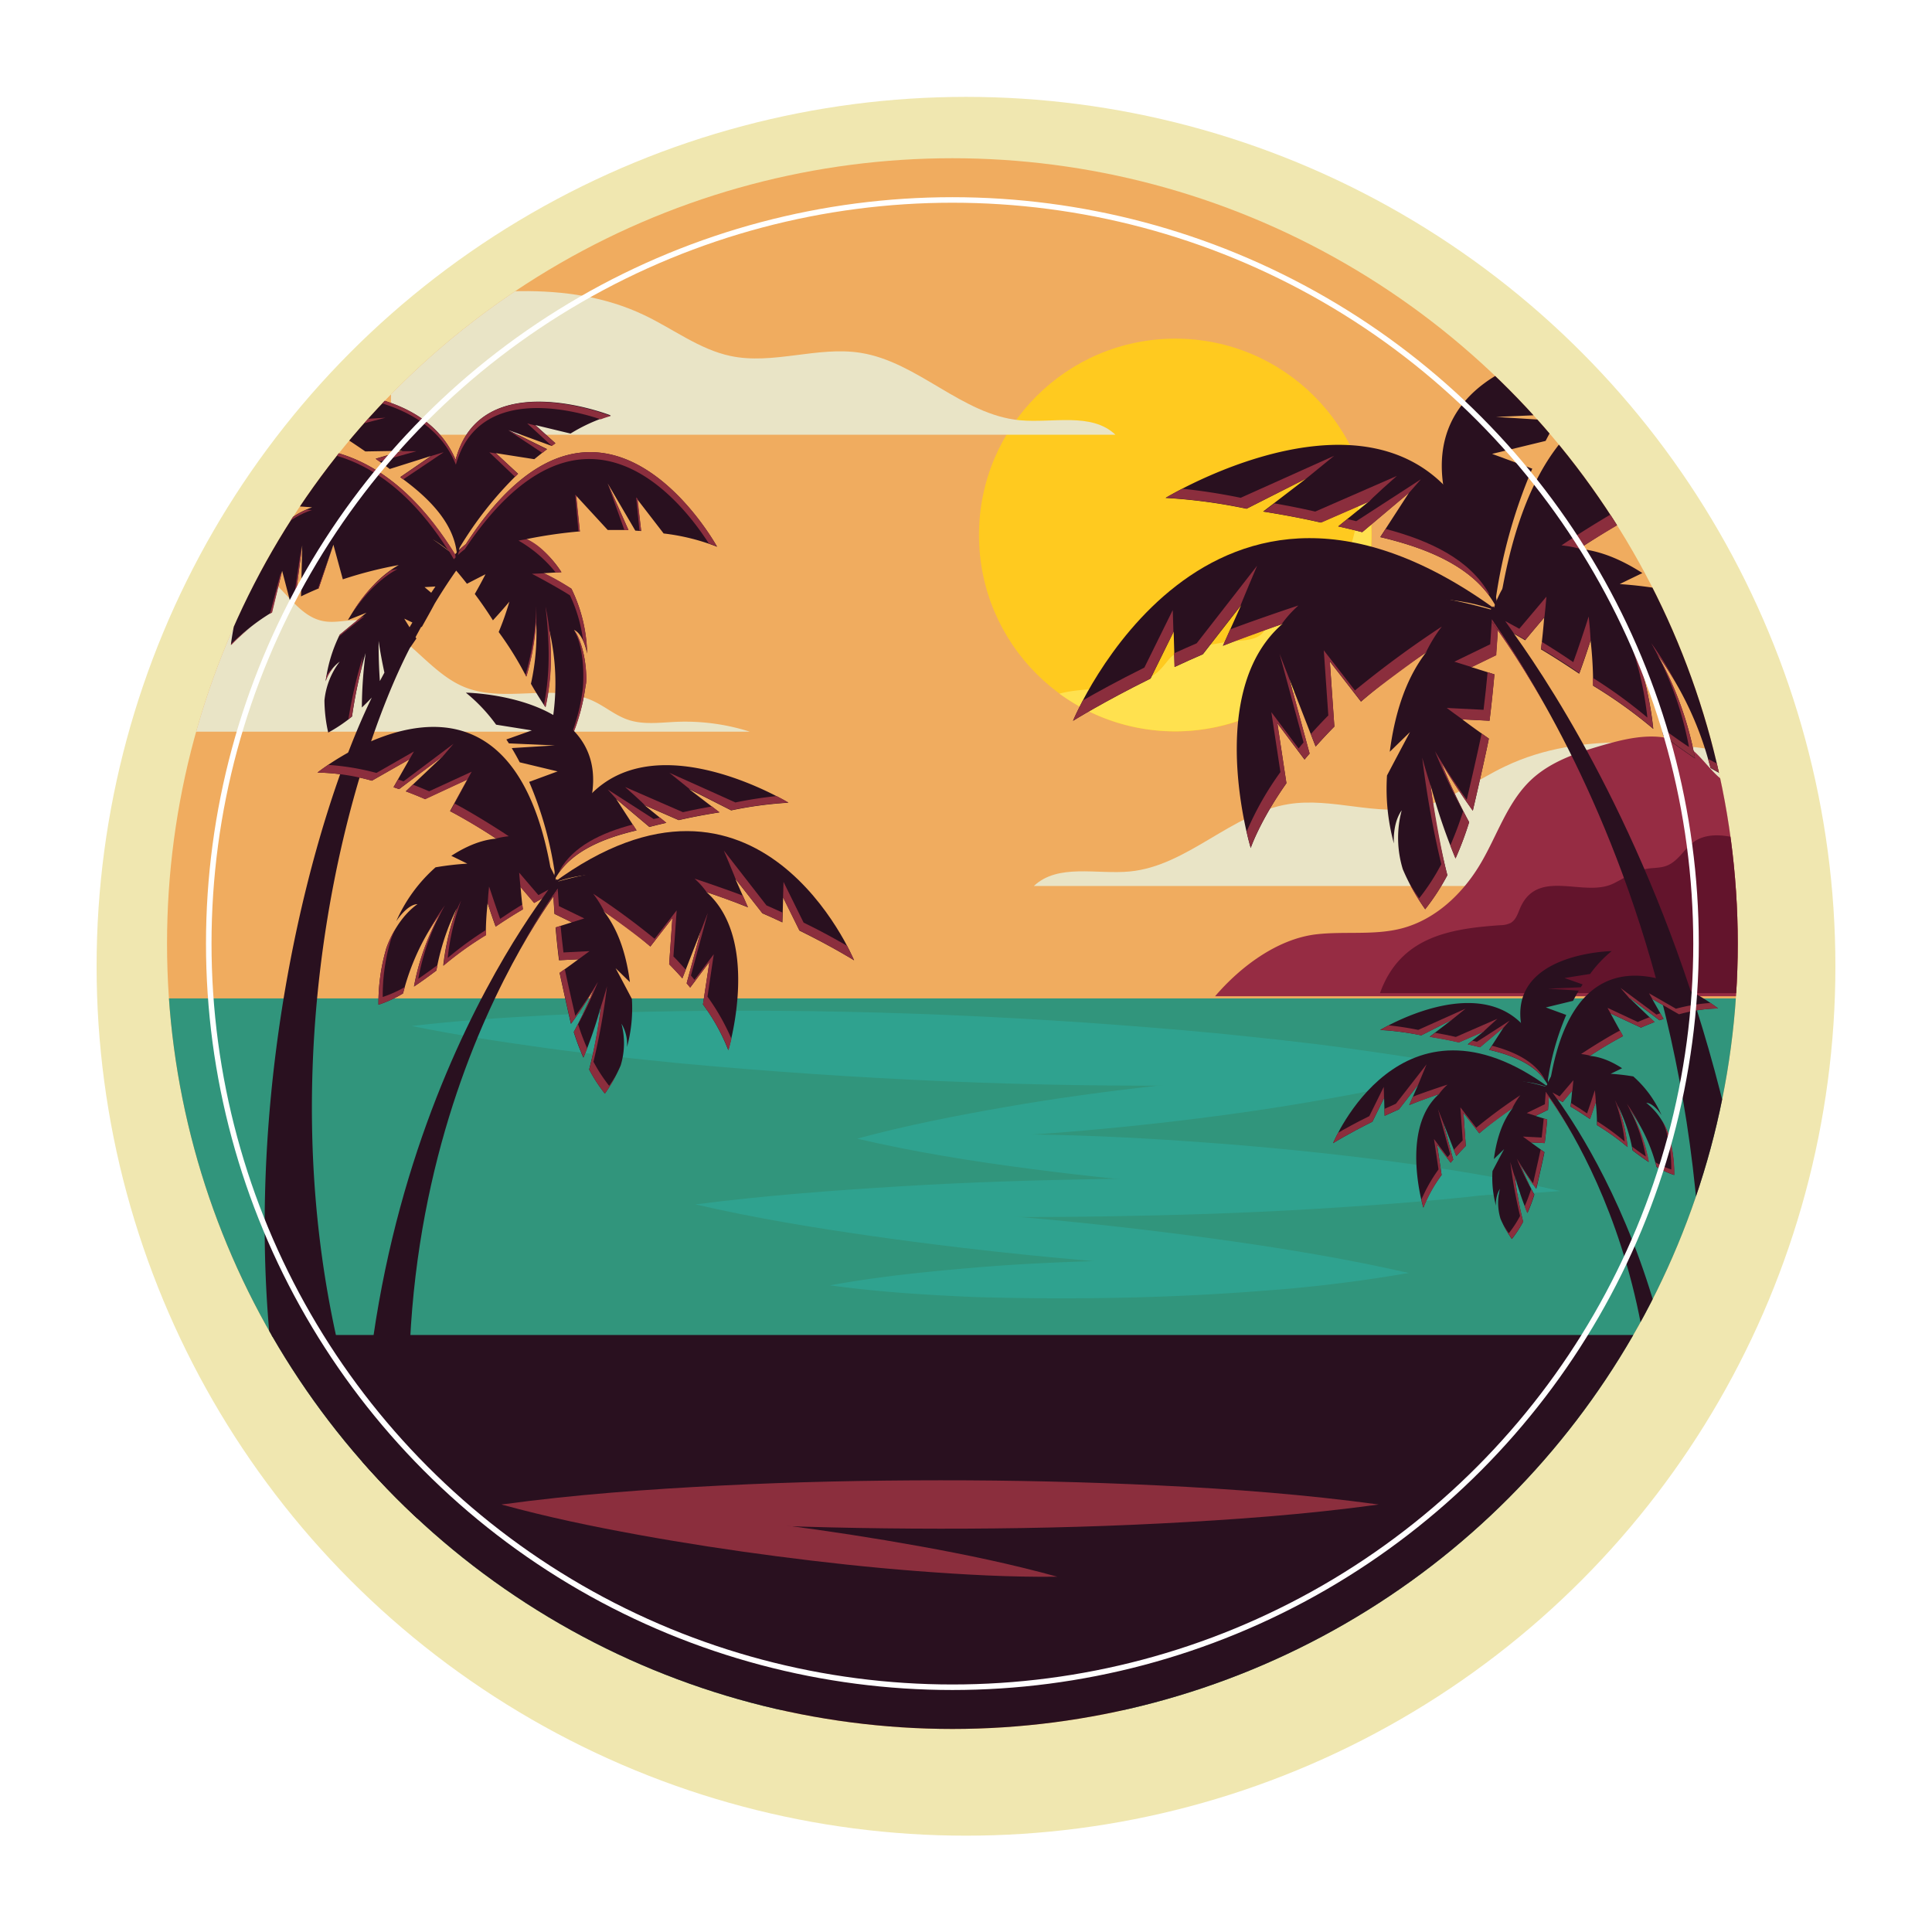 <svg xmlns="http://www.w3.org/2000/svg" xmlns:xlink="http://www.w3.org/1999/xlink" viewBox="0 0 426 426"><defs><style>.cls-1,.cls-14{fill:none;}.cls-2{fill:#f0e7b0;filter:url(#filter);}.cls-3{clip-path:url(#clip-path);}.cls-4{fill:#f0ac5f;}.cls-5{fill:#ffca1f;}.cls-6{fill:#e9e4c6;}.cls-7{fill:#31957c;}.cls-8{fill:#2fa28f;}.cls-9{fill:#29101f;}.cls-10{fill:#962c43;}.cls-11{fill:#63142c;}.cls-12{fill:#ffe14f;}.cls-13{fill:#8b2e3d;}.cls-14{stroke:#fff;stroke-miterlimit:10;stroke-width:1.22px;}</style><filter id="filter" x="0" y="0" width="426" height="426" filterUnits="userSpaceOnUse"><feOffset dx="3" dy="5" input="SourceAlpha"/><feGaussianBlur stdDeviation="7" result="blur"/><feFlood flood-color="#56524b"/><feComposite operator="in" in2="blur"/><feComposite in="SourceGraphic"/></filter><clipPath id="clip-path"><circle class="cls-1" cx="210" cy="208.06" r="173.17"/></clipPath></defs><g id="Слой_2" data-name="Слой 2"><g id="OBJECTS"><circle class="cls-2" cx="210" cy="208.06" r="191.7"/><g class="cls-3"><circle class="cls-4" cx="210" cy="208.06" r="173.17"/><circle class="cls-5" cx="259.16" cy="117.97" r="43.3"/><path class="cls-6" d="M86.21,67.33c18.69-3.09,38.76-6,55.85,2.16,6.33,3,12.1,7.53,19,9,9.41,2,19.21-2.2,28.7-.69,12.63,2,22.33,13.65,35.07,14.86,7.27.69,15.81-1.82,21.13,3.2H86.21Z"/><path class="cls-6" d="M39.07,124.39a21.28,21.28,0,0,1,21.27,4c3.5,3.15,6.31,7.69,10.94,8.56,2.55.49,5.17-.29,7.77-.2,9.34.35,14.66,11.15,23.29,14.72,8.93,3.69,19.79-1,28.53,3.13,2.59,1.22,4.83,3.15,7.54,4.08,3.43,1.19,7.17.63,10.8.48a47,47,0,0,1,16.14,2.18H42.09Z"/><path class="cls-6" d="M387.71,166.83c-18.68-3.09-38.76-6-55.85,2.16-6.33,3-12.1,7.53-19,9-9.41,2-19.21-2.21-28.7-.69-12.63,2-22.33,13.65-35.06,14.86-7.28.69-15.82-1.82-21.14,3.2H387.71Z"/><rect class="cls-7" x="36.04" y="220.15" width="403.87" height="156.93"/><path class="cls-8" d="M90.79,226.23c9.89-1.17,19.77-1.82,29.64-2.35s19.73-.78,29.59-.93q29.56-.39,59.06.86t58.94,4c9.81,1,19.61,2,29.41,3.37S317,234,326.78,236c-9.9,1.18-19.77,1.83-29.65,2.36s-19.73.79-29.58.94q-29.56.38-59.07-.88t-58.93-4c-9.81-1-19.62-2-29.41-3.36S100.55,228.22,90.79,226.23Z"/><path class="cls-8" d="M189,251.07C202,250,215,250,228,250.16s25.92.88,38.85,1.84,25.82,2.25,38.69,3.92,25.72,3.72,38.49,6.7c-13.07,1.06-26.07,1.15-39.05.93s-25.93-.88-38.85-1.85-25.83-2.26-38.7-3.94S201.73,254.05,189,251.07Z"/><path class="cls-8" d="M189,251.07c10.88-2.95,21.85-5.08,32.85-7s22.05-3.4,33.12-4.66,22.18-2.25,33.32-2.91,22.32-1,33.58-.56c-10.88,3-21.85,5.1-32.85,7s-22.05,3.4-33.12,4.65-22.18,2.24-33.32,2.9S200.22,251.51,189,251.07Z"/><path class="cls-8" d="M183,283.41c10.59-1.93,21.21-3,31.82-3.9s21.24-1.34,31.87-1.58,21.27-.18,31.91.2a315.79,315.79,0,0,1,32,2.55,318.72,318.72,0,0,1-31.82,3.91q-15.93,1.25-31.87,1.56T215,286C204.33,285.54,193.68,284.88,183,283.41Z"/><path class="cls-8" d="M310.57,280.68c-13.26.43-26.44.05-39.61-.57s-26.28-1.64-39.38-2.9-26.18-2.79-39.22-4.65-26.05-4-39-7c13.27-.45,26.45-.07,39.61.56s26.29,1.64,39.39,2.9,26.17,2.8,39.21,4.66S297.64,277.72,310.57,280.68Z"/><path class="cls-8" d="M153.37,265.57c15.1-1.95,30.21-3.08,45.33-4s30.24-1.37,45.37-1.62,30.26-.22,45.4.14,30.28,1,45.43,2.49c-15.1,2-30.21,3.09-45.33,4s-30.24,1.38-45.37,1.62-30.26.2-45.39-.16S168.53,267,153.37,265.57Z"/><rect class="cls-9" x="36.04" y="294.36" width="403.87" height="86.87"/><path class="cls-10" d="M442.54,195a8.22,8.22,0,0,1-3.71-.86c-2-1.2-2.62-3.78-3.61-5.91-6.53-13.93-23-3.17-33.61-8.35-3.93-1.92-7.63-4.56-11.94-5.31-2.49-.44-5.12-.24-7.47-1.18-4.74-1.89-6.76-7.31-11.29-9.54-5.39-2.65-11.94-1.14-17.41.44-5.71,1.64-11.57,3.6-15.9,7.67-5.22,4.92-7.43,12.16-11.07,18.34-3.9,6.65-9.9,12.39-17.35,14.38-6.12,1.62-12.62.61-18.92,1.33-8.57,1-16.73,7.11-22.34,13.66H486.35C479,199.41,461.28,196.34,442.54,195Z"/><path class="cls-11" d="M330.89,204a5.16,5.16,0,0,0,2.25-.52c1.23-.74,1.6-2.3,2.2-3.59,4-8.47,14-1.93,20.42-5.08,2.38-1.17,4.63-2.77,7.25-3.23,1.51-.26,3.11-.14,4.54-.71,2.88-1.15,4.11-4.44,6.86-5.8,3.27-1.61,7.25-.69,10.57.27s7,2.19,9.66,4.66c3.18,3,4.52,7.38,6.72,11.14,2.37,4,6,7.53,10.55,8.73,3.72,1,7.66.38,11.49.81,5.21.59,10.16,4.32,13.57,8.31H304.28C308.72,206.63,319.51,204.77,330.89,204Z"/><path class="cls-12" d="M298.49,99.87c.51,3.2.94,6.45,1,7.15a35.23,35.23,0,0,1-3.07,17c-1.78,3.82-4.91,7.21-9,8.35-2,.55-4.15.57-5.93,1.62-2.23,1.31-1.38,4.54-3.76,6.16-1.86,1.27-4.68,1-6.85,1.35-3.19.45-6.4,1.14-9.56,1.81-3.51.75-3.71,2.85-6.21,5a15.33,15.33,0,0,1-7.15,2.91c-4.68.89-9.8.5-14.36,1.73a43.3,43.3,0,0,0,64.88-53Z"/><path class="cls-9" d="M275.78,187s-22.59-74.77,54.67-52.1a134.94,134.94,0,0,0-30.36,19.81l-6.87-8.85,1,14.36c-1.49,1.49-2.86,3-4.13,4.4l-5.77-14.84,4.44,16.39q-.57.66-1.11,1.32l-6-8,2,13.22C277.74,181.1,275.78,187,275.78,187Z"/><path class="cls-9" d="M357.59,75.54s-65.86,1-27.88,57.26a114.05,114.05,0,0,1,8.15-29.46L329,100.08l11.8-2.86q1.23-2.37,2.48-4.45l-13.4-.84,14.3-.62q.39-.63.78-1.23L337,87.3l11.13-1.78A51.91,51.91,0,0,1,357.59,75.54Z"/><path class="cls-9" d="M403.84,100.44s-61.17-48.83-73.39,34.42a157.17,157.17,0,0,1,32.09-22.39l-5.41-9.86,13.2,6.14c2.07-.91,4.07-1.71,6-2.43L364.75,95.38l13.62,10.2,1.75-.6-4.95-8.69L386.86,103C397.42,100.23,403.84,100.44,403.84,100.44Z"/><path class="cls-9" d="M257,109.79s63.79-38.88,73.41,25.07c-4.23-9.21-14.64-13.75-26.07-16.43l6.35-9.8-10.34,8.71q-2.64-.69-5.29-1.27l6.78-5.49-10.63,4.64c-4.39-1-8.7-1.79-12.7-2.42l9.53-7.3-13.18,6.68A119.83,119.83,0,0,0,257,109.79Z"/><path class="cls-9" d="M236.59,158.94s29.45-71.4,93.86-24.08c-17.18-6.84-41.31-.4-60.8,7.53l4-8.92-8.41,10.79c-2.15.93-4.23,1.87-6.22,2.8l-.23-7.78-5.09,10.34C243.38,154.72,236.59,158.94,236.59,158.94Z"/><path class="cls-9" d="M330.49,135.1c.3-.22-19.95-.95-24.05,30.66l4.46-4.34q-2.59,4.85-5.07,9.57a45.87,45.87,0,0,0,1.52,15s-.37-4.39,1.72-7.31a23.58,23.58,0,0,0,.25,13,46.62,46.62,0,0,0,4.93,8.8,49.34,49.34,0,0,0,4.89-7.51,146.39,146.39,0,0,1-3.71-19.88,131.13,131.13,0,0,0,5.51,16.19,71.75,71.75,0,0,0,3-8,127.34,127.34,0,0,1-6.19-13.22q3.24,5.47,7,10.69c.77-3.29,2.9-12.6,3.54-15.9-2-1.4-4-2.81-5.86-4.24l6,.3c.45-3.65.8-7.12,1.08-10.22l-5.07-1.59,5.41-2.64C330.33,138.84,330.49,135.09,330.49,135.1Z"/><path class="cls-9" d="M328.61,137c.15.12.68-6.08,5.67-11.07,4.82-4.83,14.1-8.46,27.86.43-1.66.8-3.33,1.6-5,2.43A89.88,89.88,0,0,1,367,130a48.18,48.18,0,0,1,12.25,16.81c.07,0-3.35-5.24-6.61-5.34,7.13,5.05,10,14.46,9.91,14.4a60.66,60.66,0,0,1,2.27,17,36.89,36.89,0,0,1-7.66-3.53,73.2,73.2,0,0,0-11.71-25,73.51,73.51,0,0,1,8.3,22.9c-2.35-1.55-4.66-3.25-7-5a72.17,72.17,0,0,0-6.38-19.43,74.28,74.28,0,0,1,4.18,17.92,103.83,103.83,0,0,0-13.27-9.52,87.91,87.91,0,0,0-.56-10c-.77,2.46-1.61,4.91-2.5,7.35-3-2-5.85-3.85-8.44-5.38q.43-3.49.71-7c-1.4,1.65-2.81,3.3-4.2,5C331.76,138.5,328.59,137.06,328.61,137Z"/><path class="cls-9" d="M329.21,133.67l-1.37,2S398,223,367.76,360.64H388.5C401.45,219.61,329.21,133.67,329.21,133.67Z"/><path class="cls-9" d="M158.11,120.56S132.54,74,102.71,120a15.41,15.41,0,0,0-1.49,1.3c0-.18.08-.35.11-.53a80.5,80.5,0,0,1,12.9-16.31l-4.9-4.54,8.48,1.33c1-.8,1.91-1.54,2.83-2.22l-8.52-4.19,9.51,3.48.84-.59-4.42-4,7.75,1.87a36.82,36.82,0,0,1,8.88-4S106,80.27,100.46,101.39C92.18,81.73,59.7,86.72,59.7,86.72a86.44,86.44,0,0,1,11,6.42l10.42-.77-8.21,2.17c2.44,1.5,5,3.18,7.64,5l8.2-.14-5.92,1.74c1,.73,2.09,1.49,3.11,2.27l9.12-2.88-6.81,4.67c6.35,4.59,11.66,10,12.46,16.62l-.39.43c-29.13-47.22-67.36-9-67.36-9s5.57-.91,13.68-1.44l6.14-5.37-2,5.14c1.55-.06,3.17-.11,4.83-.13l8.42-4.77-5,4.76c3.18,0,6.48.16,9.79.43-15.35,5.2-17.91,30.34-17.91,30.34a43.67,43.67,0,0,1,9-7.16l2.3-9.18L64,132.71l1.08-.56,1.56-11.91-.27,11.26c1.22-.59,2.52-1.18,3.89-1.75l3.25-9.65,2.08,7.64a90.34,90.34,0,0,1,12.34-3.15c-3.57,2-7.48,5.68-11.21,12.13l4.09-1.62c-2,1.63-4,3.26-5.91,4.86a32.45,32.45,0,0,0-3.09,10.23,8.64,8.64,0,0,1,3.1-4.3,16.76,16.76,0,0,0-3.37,8.55,33.25,33.25,0,0,0,.83,7.09A33.93,33.93,0,0,0,77.62,158a103.59,103.59,0,0,1,3-14A95.34,95.34,0,0,0,79.79,156c.75-.7,1.48-1.44,2.19-2.19C68.64,181.33,54.23,237.75,59.46,294.7H74.14c-14.31-65,3.09-126.32,16.22-151.8.6-.86,1.11-1.6,1.45-2.11l-.18-.3c.42-.79.84-1.55,1.25-2.29l.12.06c1-1.8,2-3.55,2.85-5.17,1.94-3.21,3.59-5.65,4.74-7.28.65.77,1.46,1.74,2.37,2.91,1.36-.71,2.73-1.41,4.09-2.1-.75,1.46-1.53,2.91-2.36,4.35,1.28,1.71,2.66,3.68,4,5.81,1.24-1.35,2.46-2.72,3.63-4.12a61.93,61.93,0,0,1-2.36,6.7,72.86,72.86,0,0,1,6.08,9.83,52.91,52.91,0,0,0,2.15-12.84,51.48,51.48,0,0,1-1.12,14.42c1,1.77,2.09,3.51,3.19,5.16a51.92,51.92,0,0,0,.81-17.22,51.77,51.77,0,0,1,.84,19.54,25.77,25.77,0,0,0,4.05,4.39A43.16,43.16,0,0,0,129.14,151c.05.06.73-6.87-2.56-12.1,2,.88,2.79,4.69,2.86,5.22A34,34,0,0,0,126,129.82a65.41,65.41,0,0,0-6.13-3.43l3.92-.23a21.77,21.77,0,0,0-7.68-7.29,103.2,103.2,0,0,1,11.74-1.7l-.85-7.91,7,7.6c1.6,0,3.12,0,4.57,0L134,106.61,140.08,117l1.3.09-.86-7,5.81,7.54A47.12,47.12,0,0,1,158.11,120.56Zm-64.5,8.9,2.4-.14-.93,1.38Zm6.56-7,0,0q-2.48-2-4.79-3.56A29.69,29.69,0,0,1,100.17,122.49ZM83.49,141.31c.32,2.33.77,4.66,1.27,7l-1,1.86C83.56,147.22,83.45,144.27,83.49,141.31Zm6.81-3c-.38-.63-.79-1.26-1.16-1.9l1.79.85Z"/><path class="cls-9" d="M129.44,144.07v.06S129.45,144.11,129.44,144.07Z"/><path class="cls-13" d="M79.79,156h0c.14-.12.26-.25.39-.38Z"/><path class="cls-13" d="M70.09,129.83l.18-.08,3-9h0Z"/><path class="cls-13" d="M72,149c-.07.41-.16.81-.21,1.24a9.84,9.84,0,0,1,1.68-3A8,8,0,0,0,72,149Z"/><path class="cls-13" d="M60,135.06,62,126.75l-.1-.39-2.38,9C59.7,135.23,59.82,135.14,60,135.06Z"/><path class="cls-13" d="M79.63,147.62c.11-1,.24-1.93.38-2.9a105.65,105.65,0,0,0-3.19,13.86c.27-.21.54-.41.8-.63A101.55,101.55,0,0,1,79.63,147.62Z"/><path class="cls-13" d="M68.76,112.47l-1.18-.09c-4.49,1.93-7.8,5.61-10.24,9.76C60.05,117.82,63.74,114.08,68.76,112.47Z"/><path class="cls-13" d="M65.09,132.15l1.27-9.7.06-1.66-1.69,11.55Z"/><path class="cls-13" d="M50.86,111.59l1.92-4.8-.18.15-1.78,4.65Z"/><path class="cls-13" d="M62.82,107.88l-3.76,3.57h.38l4.62-4.25Z"/><path class="cls-13" d="M127.55,117.2l.32,0-.79-7.87-.25-.28Z"/><path class="cls-13" d="M122.54,126.24l1.27-.08c-2-2.9-4.49-5.84-7.63-7.28-.61.1-1.22.2-1.85.32A28.9,28.9,0,0,1,122.54,126.24Z"/><path class="cls-13" d="M88.26,105.24c.22.16.42.32.64.47l8.94-6-2.69.81Z"/><path class="cls-13" d="M102.71,120c-.32.24-.61.49-.88.73s-.49.74-.73,1.12c0,.18-.09.36-.13.54a14.25,14.25,0,0,1,1.51-1.28c26-38.79,47.89-10.53,53.81-1.28a18.77,18.77,0,0,1,1.82.69S132.54,74,102.71,120Z"/><path class="cls-13" d="M74.73,140.36c1.85-1.49,3.72-3,5.64-4.5l-.88.34c-1.55,1.26-3.08,2.52-4.58,3.76Z"/><path class="cls-13" d="M100.17,122.49l0,0-1.1-.84c.35.55.69,1.1,1,1.67l.39-.42c0-.23-.06-.46-.1-.68l0,0C75.41,81.9,43.84,104,35.23,111.24c8.69-7.06,39.61-27.84,63.67,10.22C99.33,121.8,99.77,122.13,100.17,122.49Z"/><path class="cls-13" d="M77.68,135.17c3.38-5,6.81-8,10-9.7l-1.5.28A32.24,32.24,0,0,0,77.68,135.17Z"/><path class="cls-13" d="M118.21,133.56c.12,5.29-1.31,11.6-2.31,15.22.07.14.13.28.19.41a56.91,56.91,0,0,0,2.17-12.27C118.28,135.79,118.27,134.67,118.21,133.56Z"/><path class="cls-13" d="M82.84,101.18c.28.19.54.4.82.59l8.15-2.28H88.66Z"/><path class="cls-13" d="M120.28,133.73c1.23,10.34.64,16.61-.33,21.63l.36.57a51.07,51.07,0,0,0,.84-16.88A52.65,52.65,0,0,0,120.28,133.73Z"/><path class="cls-13" d="M140.27,109.66,141,117l.37,0-.77-7Z"/><path class="cls-13" d="M134,106.61l3.68,10.28.9,0-1.27-2.86Z"/><path class="cls-13" d="M51,141.92l0,.3a33.21,33.21,0,0,1,4.37-3.91A40,40,0,0,0,51,141.92Z"/><path class="cls-13" d="M128.43,152.46a43.25,43.25,0,0,1-2.64,10,2.09,2.09,0,0,0,.22.2A43.16,43.16,0,0,0,129.14,151c.52-.29,0-8.88-2.56-12.1C129.44,144.07,128.48,152.52,128.43,152.46Z"/><path class="cls-13" d="M120,126.41l-2.72.11c2.09,1.07,6.45,3.49,8.4,4.76a32.58,32.58,0,0,1,2.87,9.83,12.45,12.45,0,0,1,.93,3A34,34,0,0,0,126,129.82,47.6,47.6,0,0,0,120,126.41Z"/><path class="cls-13" d="M100.52,102.46c4.84-17.29,25-12.33,31.94-10a22.16,22.16,0,0,1,2.22-.73S106,80.27,100.46,101.39C92.18,81.73,59.7,86.72,59.7,86.72l.79.39C64.56,86.65,93.12,84.1,100.52,102.46Z"/><path class="cls-13" d="M72.92,94.54l.8.49L85,92.11l-4,.24Z"/><path class="cls-13" d="M110.83,137.23l-.06.17Z"/><path class="cls-13" d="M121.67,98.33l.8-.56-4.36-3.93-1.85-.47Z"/><path class="cls-13" d="M119.59,99.87l1-.8-8.52-4.19Z"/><path class="cls-13" d="M113.58,105.15c.22-.22.44-.45.65-.65l-4.82-4.5-1.51-.26Z"/><path class="cls-13" d="M287.43,163.7l-1.1,1.33-6-8,2,13.21a67.54,67.54,0,0,0-7.45,13.13c.5,2.22.9,3.55.9,3.55s2-5.86,7.88-14.25l-2-13.22,6,8q.54-.66,1.11-1.32l-4.39-16.2-2.23-5.74Z"/><path class="cls-13" d="M298.76,152.24l-6.87-8.85,1,14.36c-1.38,1.4-2.65,2.76-3.85,4.11l1.06,2.72c1.27-1.43,2.64-2.91,4.13-4.4l-1-14.36,6.87,8.85c2.86-2.51,10.8-8.31,14.31-10.81a32.49,32.49,0,0,1,3.51-5.71A223.66,223.66,0,0,0,298.76,152.24Z"/><path class="cls-13" d="M403.84,100.44s-1.2-1-3.3-2.38a76.3,76.3,0,0,0-15,2.5l-11.68-6.69,1.4,2.46L386.86,103C397.42,100.23,403.84,100.44,403.84,100.44Z"/><path class="cls-13" d="M355.8,100.18l5.4,9.86c-4.56,2.37-11.9,6.84-16.9,10.22a23.76,23.76,0,0,1,3.92.71c4.08-2.64,10.55-6.55,14.32-8.5l-5.41-9.86,13.2,6.14c2.07-.91,4.07-1.71,6-2.43l-2.2-2.08c-1.66.63-3.36,1.31-5.12,2.08Z"/><path class="cls-13" d="M361.42,91.52l3.41,4,13.54,10.07,1.75-.6-1.38-2.41-1.7.59Z"/><path class="cls-13" d="M308,104.94l-18,7.86c-3.07-.71-6.1-1.3-9-1.81l-2.36,1.81c4,.63,8.31,1.41,12.7,2.42l10.63-4.63C301.64,110.54,308,104.94,308,104.94Z"/><path class="cls-13" d="M294.16,100.51l-20.59,9.25c-5.13-1.06-9.64-1.66-12.85-2-2.33,1.21-3.67,2-3.67,2a119.79,119.79,0,0,1,17.85,2.39L288,105.53Z"/><path class="cls-13" d="M299.05,114.92c-.64-.17-1.3-.31-1.95-.47l-2,1.62q2.65.59,5.29,1.27l10.3-8.67,2.63-3Z"/><path class="cls-13" d="M305.54,116.63l-1.16,1.8c9.78,2.29,18.81,6,23.86,12.74l.09-.26C324.06,123.36,315.33,119.21,305.54,116.63Z"/><path class="cls-13" d="M277.19,124.74l-13.32,17.1c-1.72.74-3.37,1.48-5,2.22l.09,3c2-.93,4.07-1.87,6.22-2.8l8.36-10.73C273.45,133.57,277.19,124.74,277.19,124.74Z"/><path class="cls-13" d="M286.3,133.51c-3.44,1.11-11.78,4-15.06,5.29l-1.59,3.59c2.59-1,10.2-3.76,12.92-4.73A24.7,24.7,0,0,1,286.3,133.51Z"/><path class="cls-13" d="M252.33,147.2c-5.86,2.91-10.58,5.52-13.56,7.24-1.46,2.76-2.18,4.5-2.18,4.5s6.79-4.22,17.07-9.32l5.08-10.26-.15-4.85Z"/><path class="cls-13" d="M319,156.1c1.13.84,2.28,1.69,3.45,2.52l6,.31c.45-3.65.8-7.12,1.08-10.22l-1.52-.48c-.24,2.59-.53,5.37-.89,8.28C325.15,156.41,321,156.19,319,156.1Z"/><path class="cls-13" d="M316.42,165.66a126.25,126.25,0,0,0,6.19,13.22,74,74,0,0,1-2.82,7.53c.38,1,.75,1.94,1.15,2.89a71.75,71.75,0,0,0,3-8,127.34,127.34,0,0,1-6.19-13.22q3.24,5.47,7,10.69c.77-3.29,2.9-12.6,3.54-15.9-.54-.37-1.06-.75-1.6-1.13-.82,4-2.59,11.68-3.28,14.6Q319.66,171.14,316.42,165.66Z"/><path class="cls-13" d="M328.91,137.19c-.08,1.38-.19,3-.32,4.87l-7.91,3.84,3.84,1.2c1-.47,4.44-2.14,5.41-2.62.15-2.13.27-4,.35-5.48-.49-.69-.92-1.28-1.27-1.76Z"/><path class="cls-13" d="M317.8,190.56a47.6,47.6,0,0,1-4.88,7.51c-.82-1.14-1.54-2.3-2.22-3.45a47.63,47.63,0,0,0,3.55,5.88,49.34,49.34,0,0,0,4.89-7.51c-1.35-5.18-2.91-14.21-3.71-19.79-.65-2-1.27-4.07-1.83-6.15A206.21,206.21,0,0,0,317.8,190.56Z"/><path class="cls-13" d="M372.41,164.71c-2-1.32-4-2.76-6-4.24.11.56.22,1.12.32,1.68,2.32,1.74,4.63,3.44,7,5a73.51,73.51,0,0,0-8.3-22.9,70.91,70.91,0,0,1,4.31,6.71,73.55,73.55,0,0,0-5.64-9.14A73.83,73.83,0,0,1,372.41,164.71Z"/><path class="cls-13" d="M363.24,158.22a106.31,106.31,0,0,0-12-8.74c0,.55,0,1.1,0,1.64a103.83,103.83,0,0,1,13.27,9.52,74.21,74.21,0,0,0-3.33-15.47q-1-2.47-2.18-4.88A74.83,74.83,0,0,1,363.24,158.22Z"/><path class="cls-13" d="M383.49,170.37a35.31,35.31,0,0,1-6.88-3.08c.18.66.38,1.32.55,2a36.89,36.89,0,0,0,7.66,3.53,60.66,60.66,0,0,0-2.27-17,28.5,28.5,0,0,0-3.08-6.74,23.53,23.53,0,0,1,1.75,4.31A60.77,60.77,0,0,1,383.49,170.37Z"/><path class="cls-13" d="M335,138.64c-.9-.51-2.33-1.29-3.11-1.7.6.83,1.25,1.75,1.94,2.75l2.51,1.38c.81-1,3.39-4,4.21-5,.16-1.5.31-3,.43-4.51C339.55,133.25,336.37,137,335,138.64Z"/><path class="cls-13" d="M346.9,146c-2.41-1.65-4.74-3.14-6.93-4.47-.06.51-.11,1-.17,1.52,2.59,1.53,5.47,3.34,8.44,5.38.56-1.53,2-5.78,2.49-7.32-.09-1.73-.24-3.46-.43-5.18C349.53,138.41,347.8,143.59,346.9,146Z"/><path class="cls-13" d="M328.91,137.19l.1.05-.09-.12Z"/><path class="cls-13" d="M330.28,139a189.51,189.51,0,0,1,10.89,17.44,204.56,204.56,0,0,0-10.86-17.91Z"/><path class="cls-13" d="M329.63,137.54l-.62-.3c.35.48.78,1.07,1.27,1.76l0-.47Z"/><path class="cls-13" d="M328.92,137.12l.09.12.62.3-.68-1C328.94,136.75,328.93,136.94,328.92,137.12Z"/><path class="cls-9" d="M160.59,231.56s16-52.9-38.67-36.86a95.5,95.5,0,0,1,21.48,14l4.86-6.26-.71,10.16q1.56,1.59,2.91,3.12l4.09-10.5-3.14,11.59.78.94,4.24-5.64L155,221.47A43.48,43.48,0,0,1,160.59,231.56Z"/><path class="cls-9" d="M102.72,152.73s46.59.69,19.72,40.51a80.73,80.73,0,0,0-5.76-20.84l6.27-2.31-8.35-2c-.58-1.11-1.17-2.16-1.76-3.14l9.49-.59-10.12-.45c-.19-.29-.37-.58-.56-.86l5.62-2-7.88-1.26A36.8,36.8,0,0,0,102.72,152.73Z"/><path class="cls-9" d="M70,170.35s43.28-34.55,51.93,24.35a111.68,111.68,0,0,0-22.7-15.85l3.82-7-9.34,4.34c-1.47-.64-2.88-1.21-4.24-1.71l8.19-7.75L88,174l-1.23-.42,3.49-6.15L82,172.14A46.94,46.94,0,0,0,70,170.35Z"/><path class="cls-9" d="M173.85,177s-45.13-27.51-51.93,17.74c3-6.52,10.36-9.73,18.44-11.63l-4.49-6.93,7.32,6.17c1.24-.33,2.49-.63,3.74-.91l-4.8-3.88,7.52,3.28c3.1-.71,6.16-1.27,9-1.71l-6.75-5.16,9.33,4.72A85.65,85.65,0,0,1,173.85,177Z"/><path class="cls-9" d="M188.32,211.74s-20.83-50.52-66.4-17c12.15-4.84,29.22-.29,43,5.33l-2.8-6.32,6,7.64c1.52.66,3,1.32,4.4,2l.16-5.5,3.61,7.31C183.52,208.75,188.32,211.74,188.32,211.74Z"/><path class="cls-9" d="M121.89,194.87c-.22-.16,14.11-.68,17,21.69l-3.15-3.07q1.83,3.42,3.59,6.77a32.79,32.79,0,0,1-1.08,10.63,8.71,8.71,0,0,0-1.22-5.17,16.82,16.82,0,0,1-.17,9.2,33.59,33.59,0,0,1-3.49,6.22,33.93,33.93,0,0,1-3.46-5.32,103.88,103.88,0,0,0,2.62-14.06,92.27,92.27,0,0,1-3.89,11.45,50.45,50.45,0,0,1-2.13-5.65,90.58,90.58,0,0,0,4.38-9.36c-1.52,2.58-3.19,5.11-5,7.56-.54-2.32-2-8.91-2.5-11.24,1.41-1,2.8-2,4.14-3l-4.27.21c-.32-2.59-.57-5-.76-7.23l3.58-1.13-3.82-1.86C122,197.51,121.89,194.86,121.89,194.87Z"/><path class="cls-9" d="M123.22,196.24a15.76,15.76,0,0,0-4-7.83c-3.41-3.42-10-6-19.71.3,1.17.56,2.35,1.14,3.53,1.72a64.34,64.34,0,0,0-7,.81,34.13,34.13,0,0,0-8.67,11.89s2.37-3.71,4.68-3.77c-5,3.56-7.09,10.22-7,10.18a42.75,42.75,0,0,0-1.6,12,26.11,26.11,0,0,0,5.42-2.49,51.69,51.69,0,0,1,8.28-17.72,52.3,52.3,0,0,0-5.87,16.2c1.66-1.09,3.3-2.29,4.94-3.53a51.29,51.29,0,0,1,4.51-13.74,53.29,53.29,0,0,0-3,12.68,74.24,74.24,0,0,1,9.39-6.74,64.25,64.25,0,0,1,.4-7.09q.82,2.63,1.77,5.2c2.1-1.44,4.14-2.72,6-3.8-.21-1.65-.38-3.3-.5-4.93q1.49,1.74,3,3.51C121,197.27,123.23,196.26,123.22,196.24Z"/><path class="cls-9" d="M122.8,193.85l1,1.45S74.09,257.07,95.52,354.44H80.84C71.68,254.66,122.8,193.85,122.8,193.85Z"/><path class="cls-13" d="M152.35,215.1l.78.94,4.25-5.63L156,219.76a48.63,48.63,0,0,1,5.28,9.29c-.36,1.57-.65,2.51-.65,2.51A43.48,43.48,0,0,0,155,221.47l1.41-9.35-4.24,5.64-.78-.94,3.1-11.46,1.58-4.06Z"/><path class="cls-13" d="M144.34,207l4.86-6.26-.71,10.15c1,1,1.88,2,2.72,2.91l-.75,1.93q-1.35-1.53-2.91-3.12l.71-10.16-4.86,6.26c-2-1.77-7.64-5.87-10.13-7.65a22.43,22.43,0,0,0-2.48-4A157.41,157.41,0,0,1,144.34,207Z"/><path class="cls-13" d="M70,170.35s.85-.68,2.34-1.69A54.41,54.41,0,0,1,83,170.43l8.27-4.74-1,1.75L82,172.14A46.94,46.94,0,0,0,70,170.35Z"/><path class="cls-13" d="M104,170.16l-3.82,7c3.23,1.67,8.42,4.84,12,7.23a17.58,17.58,0,0,0-2.78.5c-2.89-1.87-7.46-4.63-10.12-6l3.82-7-9.34,4.34c-1.47-.64-2.88-1.21-4.24-1.71L91,173c1.17.45,2.37.93,3.62,1.48Z"/><path class="cls-13" d="M100,164l-2.42,2.83L88,174l-1.23-.42,1-1.71,1.2.42Z"/><path class="cls-13" d="M137.83,173.53l12.76,5.56c2.17-.5,4.32-.92,6.38-1.28l1.67,1.28c-2.83.44-5.89,1-9,1.71l-7.52-3.27C142.3,177.49,137.83,173.53,137.83,173.53Z"/><path class="cls-13" d="M147.6,170.4l14.56,6.54a91.17,91.17,0,0,1,9.09-1.41c1.65.85,2.6,1.43,2.6,1.43a85.65,85.65,0,0,0-12.63,1.69L152,173.94Z"/><path class="cls-13" d="M144.13,180.59l1.38-.33,1.42,1.14c-1.25.28-2.5.58-3.74.91l-7.29-6.14L134,174.08Z"/><path class="cls-13" d="M139.54,181.8l.82,1.27c-6.92,1.63-13.31,4.22-16.88,9l-.06-.18C126.44,186.56,132.62,183.63,139.54,181.8Z"/><path class="cls-13" d="M159.6,187.54,169,199.63c1.22.53,2.38,1.06,3.52,1.58l-.06,2.12c-1.4-.66-2.88-1.32-4.4-2l-5.91-7.59C162.24,193.79,159.6,187.54,159.6,187.54Z"/><path class="cls-13" d="M153.15,193.74c2.44.79,8.34,2.85,10.66,3.75l1.12,2.54c-1.83-.75-7.21-2.66-9.14-3.35A17.43,17.43,0,0,0,153.15,193.74Z"/><path class="cls-13" d="M177.19,203.43c4.15,2,7.48,3.91,9.59,5.12,1,1.95,1.54,3.19,1.54,3.19s-4.8-3-12.07-6.6l-3.59-7.26.1-3.43Z"/><path class="cls-13" d="M130,209.72c-.8.6-1.61,1.2-2.44,1.79l-4.26.22c-.32-2.59-.57-5-.76-7.23l1.07-.34c.17,1.83.38,3.8.63,5.85Z"/><path class="cls-13" d="M131.84,216.49a89.39,89.39,0,0,1-4.37,9.35,51.55,51.55,0,0,0,2,5.33c-.27.68-.53,1.37-.81,2a50.45,50.45,0,0,1-2.13-5.65,90.58,90.58,0,0,0,4.38-9.36c-1.52,2.58-3.19,5.11-5,7.56-.54-2.32-2-8.91-2.5-11.24l1.13-.8c.58,2.81,1.83,8.26,2.32,10.33Q129.56,220.36,131.84,216.49Z"/><path class="cls-13" d="M123,196.35c.06,1,.14,2.13.23,3.44l5.6,2.72-2.72.85c-.68-.34-3.14-1.52-3.82-1.85-.11-1.51-.19-2.83-.26-3.88l.91-1.25Z"/><path class="cls-13" d="M130.86,234.11a35.05,35.05,0,0,0,3.46,5.31c.58-.81,1.09-1.63,1.57-2.44a33.32,33.32,0,0,1-2.51,4.16,33.93,33.93,0,0,1-3.46-5.32c1-3.66,2.06-10,2.62-14,.46-1.44.9-2.88,1.3-4.35A145.79,145.79,0,0,1,130.86,234.11Z"/><path class="cls-13" d="M92.23,215.82c1.41-.94,2.82-2,4.22-3-.08.39-.16.79-.23,1.19-1.64,1.23-3.28,2.43-4.94,3.52a52.3,52.3,0,0,1,5.87-16.2,53.29,53.29,0,0,0-3.05,4.75,52.7,52.7,0,0,1,4-6.46A51.8,51.8,0,0,0,92.23,215.82Z"/><path class="cls-13" d="M98.72,211.22a76.65,76.65,0,0,1,8.46-6.18c0,.39,0,.78,0,1.16a74.24,74.24,0,0,0-9.39,6.74A53.19,53.19,0,0,1,100.13,202c.48-1.17,1-2.32,1.55-3.45A52.45,52.45,0,0,0,98.72,211.22Z"/><path class="cls-13" d="M84.39,219.83a25.74,25.74,0,0,0,4.87-2.19c-.13.47-.27.94-.39,1.41a26.11,26.11,0,0,1-5.42,2.49,42.75,42.75,0,0,1,1.6-12,20.29,20.29,0,0,1,2.18-4.77A16,16,0,0,0,86,207.83,43,43,0,0,0,84.39,219.83Z"/><path class="cls-13" d="M118.72,197.37c.64-.36,1.65-.91,2.2-1.2-.42.58-.89,1.24-1.37,1.94l-1.78,1-3-3.51c-.11-1.06-.22-2.13-.3-3.19Z"/><path class="cls-13" d="M110.28,202.6c1.7-1.17,3.35-2.23,4.9-3.17l.12,1.08c-1.83,1.08-3.87,2.36-6,3.8-.39-1.08-1.4-4.09-1.76-5.18.06-1.22.17-2.45.3-3.66C108.42,197.21,109.64,200.87,110.28,202.6Z"/><path class="cls-13" d="M123,196.35l-.06,0,.06-.08Z"/><path class="cls-13" d="M122,197.63a136.54,136.54,0,0,0-7.7,12.34A144.61,144.61,0,0,1,122,197.29C122,197.4,122,197.51,122,197.63Z"/><path class="cls-13" d="M122.5,196.6l.44-.22-.91,1.25c0-.12,0-.23,0-.34Z"/><path class="cls-13" d="M123,196.3l-.06.08-.44.22.48-.69C123,196,123,196.17,123,196.3Z"/><path class="cls-9" d="M313.84,266.28s-11.47-38,27.75-26.45a68.37,68.37,0,0,0-15.41,10.06l-3.49-4.5.51,7.29c-.75.76-1.45,1.51-2.09,2.24l-2.93-7.53,2.25,8.31c-.19.23-.38.45-.56.68l-3-4,1,6.7A31.09,31.09,0,0,0,313.84,266.28Z"/><path class="cls-9" d="M355.36,209.72s-33.43.5-14.15,29.07a57.72,57.72,0,0,1,4.14-15l-4.5-1.65,6-1.46c.42-.79.84-1.55,1.27-2.25l-6.81-.43,7.26-.31c.13-.22.27-.42.4-.63l-4-1.41,5.65-.9A26.6,26.6,0,0,1,355.36,209.72Z"/><path class="cls-9" d="M378.84,222.36s-31-24.79-37.25,17.47a79.86,79.86,0,0,1,16.28-11.36l-2.74-5,6.7,3.12c1.05-.46,2.07-.87,3-1.23L359,219.79l6.91,5.18.89-.3-2.51-4.42,5.93,3.4A34,34,0,0,1,378.84,222.36Z"/><path class="cls-9" d="M304.33,227.11s32.38-19.74,37.26,12.72c-2.15-4.67-7.43-7-13.24-8.34l3.23-5-5.25,4.42c-.89-.23-1.79-.45-2.69-.65l3.45-2.78-5.4,2.35c-2.23-.51-4.42-.91-6.45-1.23l4.84-3.7-6.69,3.39A61.44,61.44,0,0,0,304.33,227.11Z"/><path class="cls-9" d="M293.94,252.06s14.95-36.25,47.65-12.23c-8.72-3.47-21-.2-30.86,3.83l2-4.53-4.26,5.47c-1.1.48-2.15,1-3.16,1.43l-.12-3.95-2.58,5.25C297.39,249.92,293.94,252.06,293.94,252.06Z"/><path class="cls-9" d="M341.61,240c.15-.11-10.13-.48-12.21,15.57l2.26-2.2q-1.31,2.44-2.57,4.85a23.42,23.42,0,0,0,.77,7.63,6.37,6.37,0,0,1,.87-3.71,12.13,12.13,0,0,0,.13,6.6,23.83,23.83,0,0,0,2.5,4.46,25.2,25.2,0,0,0,2.49-3.81A75.12,75.12,0,0,1,334,259.25a68.48,68.48,0,0,0,2.8,8.22,36.69,36.69,0,0,0,1.52-4.06,65,65,0,0,1-3.14-6.71q1.65,2.78,3.57,5.42c.39-1.67,1.48-6.4,1.8-8.07-1-.71-2-1.43-3-2.15l3.06.15c.23-1.85.41-3.61.55-5.19l-2.57-.8,2.74-1.34C341.53,241.85,341.61,240,341.61,240Z"/><path class="cls-9" d="M340.66,240.94a11.2,11.2,0,0,1,2.87-5.62c2.45-2.45,7.16-4.29,14.14.22l-2.53,1.23a46.37,46.37,0,0,1,5,.58,24.57,24.57,0,0,1,6.22,8.53s-1.7-2.66-3.36-2.71a15.17,15.17,0,0,1,5,7.31,31,31,0,0,1,1.15,8.61,18.63,18.63,0,0,1-3.89-1.79,37.23,37.23,0,0,0-5.95-12.71,37.22,37.22,0,0,1,4.21,11.63c-1.18-.79-2.36-1.65-3.53-2.54a37,37,0,0,0-3.24-9.86,37.77,37.77,0,0,1,2.12,9.1,53.38,53.38,0,0,0-6.74-4.83,45.3,45.3,0,0,0-.28-5.09c-.4,1.25-.82,2.49-1.27,3.73-1.51-1-3-2-4.29-2.73q.23-1.77.36-3.54L344.56,243C342.25,241.68,340.65,241,340.66,240.94Z"/><path class="cls-9" d="M341,239.23l-.7,1s35.64,44.31,20.27,114.17h10.52C377.63,282.85,341,239.23,341,239.23Z"/><path class="cls-13" d="M319.75,254.47c-.19.23-.38.45-.56.68l-3-4,1,6.7a34.44,34.44,0,0,0-3.78,6.67c.26,1.13.46,1.8.46,1.8a31.09,31.09,0,0,1,4-7.24l-1-6.7,3,4c.18-.23.37-.45.56-.68l-2.23-8.22-1.13-2.91Z"/><path class="cls-13" d="M325.5,248.66l-3.49-4.5.51,7.29c-.7.71-1.34,1.41-1.95,2.09l.54,1.38c.64-.73,1.34-1.48,2.09-2.24l-.51-7.29,3.49,4.5c1.45-1.27,5.48-4.22,7.26-5.49a16.38,16.38,0,0,1,1.78-2.9A114.17,114.17,0,0,0,325.5,248.66Z"/><path class="cls-13" d="M378.84,222.36s-.61-.49-1.67-1.21a39,39,0,0,0-7.63,1.27l-5.93-3.4.71,1.25,5.9,3.38A34,34,0,0,1,378.84,222.36Z"/><path class="cls-13" d="M354.45,222.23l2.75,5c-2.32,1.2-6,3.47-8.58,5.18a12.91,12.91,0,0,1,2,.36c2.07-1.34,5.35-3.32,7.26-4.31l-2.74-5,6.7,3.12c1.05-.46,2.07-.87,3-1.23l-1.12-1.06c-.84.32-1.7.67-2.59,1.06Z"/><path class="cls-13" d="M357.31,217.83l1.73,2,6.87,5.11.89-.3-.7-1.23-.86.3Z"/><path class="cls-13" d="M330.17,224.64l-9.16,4c-1.55-.36-3.09-.65-4.57-.91l-1.2.91c2,.32,4.22.72,6.45,1.23l5.4-2.35C327,227.49,330.17,224.64,330.17,224.64Z"/><path class="cls-13" d="M323.16,222.4l-10.45,4.69a66,66,0,0,0-6.52-1c-1.18.61-1.86,1-1.86,1a61.44,61.44,0,0,1,9.06,1.21l6.65-3.38Z"/><path class="cls-13" d="M325.65,229.71l-1-.24-1,.82c.9.2,1.8.42,2.69.65l5.23-4.4,1.33-1.5Z"/><path class="cls-13" d="M329,230.58l-.6.91c5,1.17,9.55,3,12.12,6.47a.93.93,0,0,1,0-.13C338.34,234,333.91,231.89,329,230.58Z"/><path class="cls-13" d="M314.55,234.69l-6.76,8.68c-.87.38-1.71.76-2.53,1.14l.05,1.52c1-.48,2.06-.95,3.16-1.43l4.24-5.44S314.55,234.69,314.55,234.69Z"/><path class="cls-13" d="M319.18,239.15c-1.75.56-6,2-7.65,2.68l-.8,1.83c1.31-.54,5.17-1.91,6.55-2.41A12.93,12.93,0,0,1,319.18,239.15Z"/><path class="cls-13" d="M301.93,246.1c-3,1.47-5.37,2.8-6.88,3.67-.74,1.4-1.11,2.29-1.11,2.29s3.45-2.14,8.67-4.73l2.57-5.22-.07-2.45Z"/><path class="cls-13" d="M335.79,250.61l1.76,1.29,3.05.15c.23-1.85.41-3.61.55-5.19l-.77-.24c-.12,1.31-.27,2.72-.45,4.2Z"/><path class="cls-13" d="M334.46,255.47a67.26,67.26,0,0,0,3.15,6.71,38.87,38.87,0,0,1-1.43,3.82c.19.49.38,1,.58,1.47a36.69,36.69,0,0,0,1.52-4.06,65,65,0,0,1-3.14-6.71q1.65,2.78,3.57,5.42c.39-1.67,1.48-6.4,1.8-8.07l-.81-.57c-.42,2-1.32,5.92-1.66,7.41Q336.11,258.25,334.46,255.47Z"/><path class="cls-13" d="M340.81,241c-.05.7-.1,1.53-.17,2.47l-4,1.95,1.95.61,2.74-1.33c.08-1.08.14-2,.18-2.79l-.64-.89Z"/><path class="cls-13" d="M335.17,268.11a24.4,24.4,0,0,1-2.48,3.81c-.42-.58-.78-1.17-1.13-1.75a24.86,24.86,0,0,0,1.8,3,25.2,25.2,0,0,0,2.49-3.81c-.69-2.63-1.48-7.21-1.88-10-.34-1-.65-2.07-.94-3.13A105.24,105.24,0,0,0,335.17,268.11Z"/><path class="cls-13" d="M362.89,255c-1-.68-2-1.41-3-2.16.06.29.12.57.17.85,1.17.89,2.35,1.75,3.53,2.54a37.22,37.22,0,0,0-4.21-11.63,36.62,36.62,0,0,1,2.19,3.41,37.28,37.28,0,0,0-2.86-4.64A37.47,37.47,0,0,1,362.89,255Z"/><path class="cls-13" d="M358.23,251.69a52.35,52.35,0,0,0-6.07-4.44c0,.28,0,.56,0,.84a53.38,53.38,0,0,1,6.74,4.83,38.14,38.14,0,0,0-1.69-7.85c-.34-.84-.71-1.67-1.11-2.48A37.77,37.77,0,0,1,358.23,251.69Z"/><path class="cls-13" d="M368.51,257.86a17.74,17.74,0,0,1-3.49-1.57c.09.34.19.67.28,1a18.63,18.63,0,0,0,3.89,1.79,31,31,0,0,0-1.15-8.61,15.39,15.39,0,0,0-1.57-3.42,12.33,12.33,0,0,1,.89,2.19A31,31,0,0,1,368.51,257.86Z"/><path class="cls-13" d="M343.88,241.75l-1.58-.86c.31.42.64.89,1,1.39l1.27.7,2.14-2.51c.08-.77.16-1.53.22-2.29Z"/><path class="cls-13" d="M349.94,245.5c-1.22-.84-2.41-1.6-3.52-2.27l-.09.77c1.32.77,2.78,1.7,4.29,2.73.28-.77,1-2.94,1.26-3.71-.05-.89-.12-1.76-.22-2.64C351.27,241.63,350.39,244.26,349.94,245.5Z"/><path class="cls-13" d="M340.81,241l.05,0-.05-.06Z"/><path class="cls-13" d="M341.5,241.93a97.11,97.11,0,0,1,5.53,8.86,103.11,103.11,0,0,0-5.51-9.09Z"/><path class="cls-13" d="M341.17,241.2l-.31-.16.64.89,0-.23Z"/><path class="cls-13" d="M340.81,241l.05.06.31.16c-.12-.18-.24-.34-.34-.5A2.64,2.64,0,0,0,340.81,241Z"/><path class="cls-13" d="M110.59,331.74c16.12-2.21,32.23-3.36,48.35-4.18s32.24-1.15,48.36-1.16,32.23.36,48.35,1.14,32.23,2,48.35,4.2c-16.12,2.22-32.24,3.37-48.35,4.19s-32.24,1.15-48.35,1.14-32.24-.37-48.36-1.15S126.71,334,110.59,331.74Z"/><path class="cls-13" d="M110.59,331.74c10.4-.11,20.71.47,31,1.26s20.51,1.91,30.73,3.23,20.39,2.89,30.53,4.72,20.26,3.94,30.28,6.71c-10.4.12-20.71-.46-31-1.25s-20.52-1.91-30.73-3.24-20.39-2.89-30.53-4.73S120.61,334.5,110.59,331.74Z"/></g><circle class="cls-14" cx="210" cy="208.06" r="163.97"/></g></g></svg>